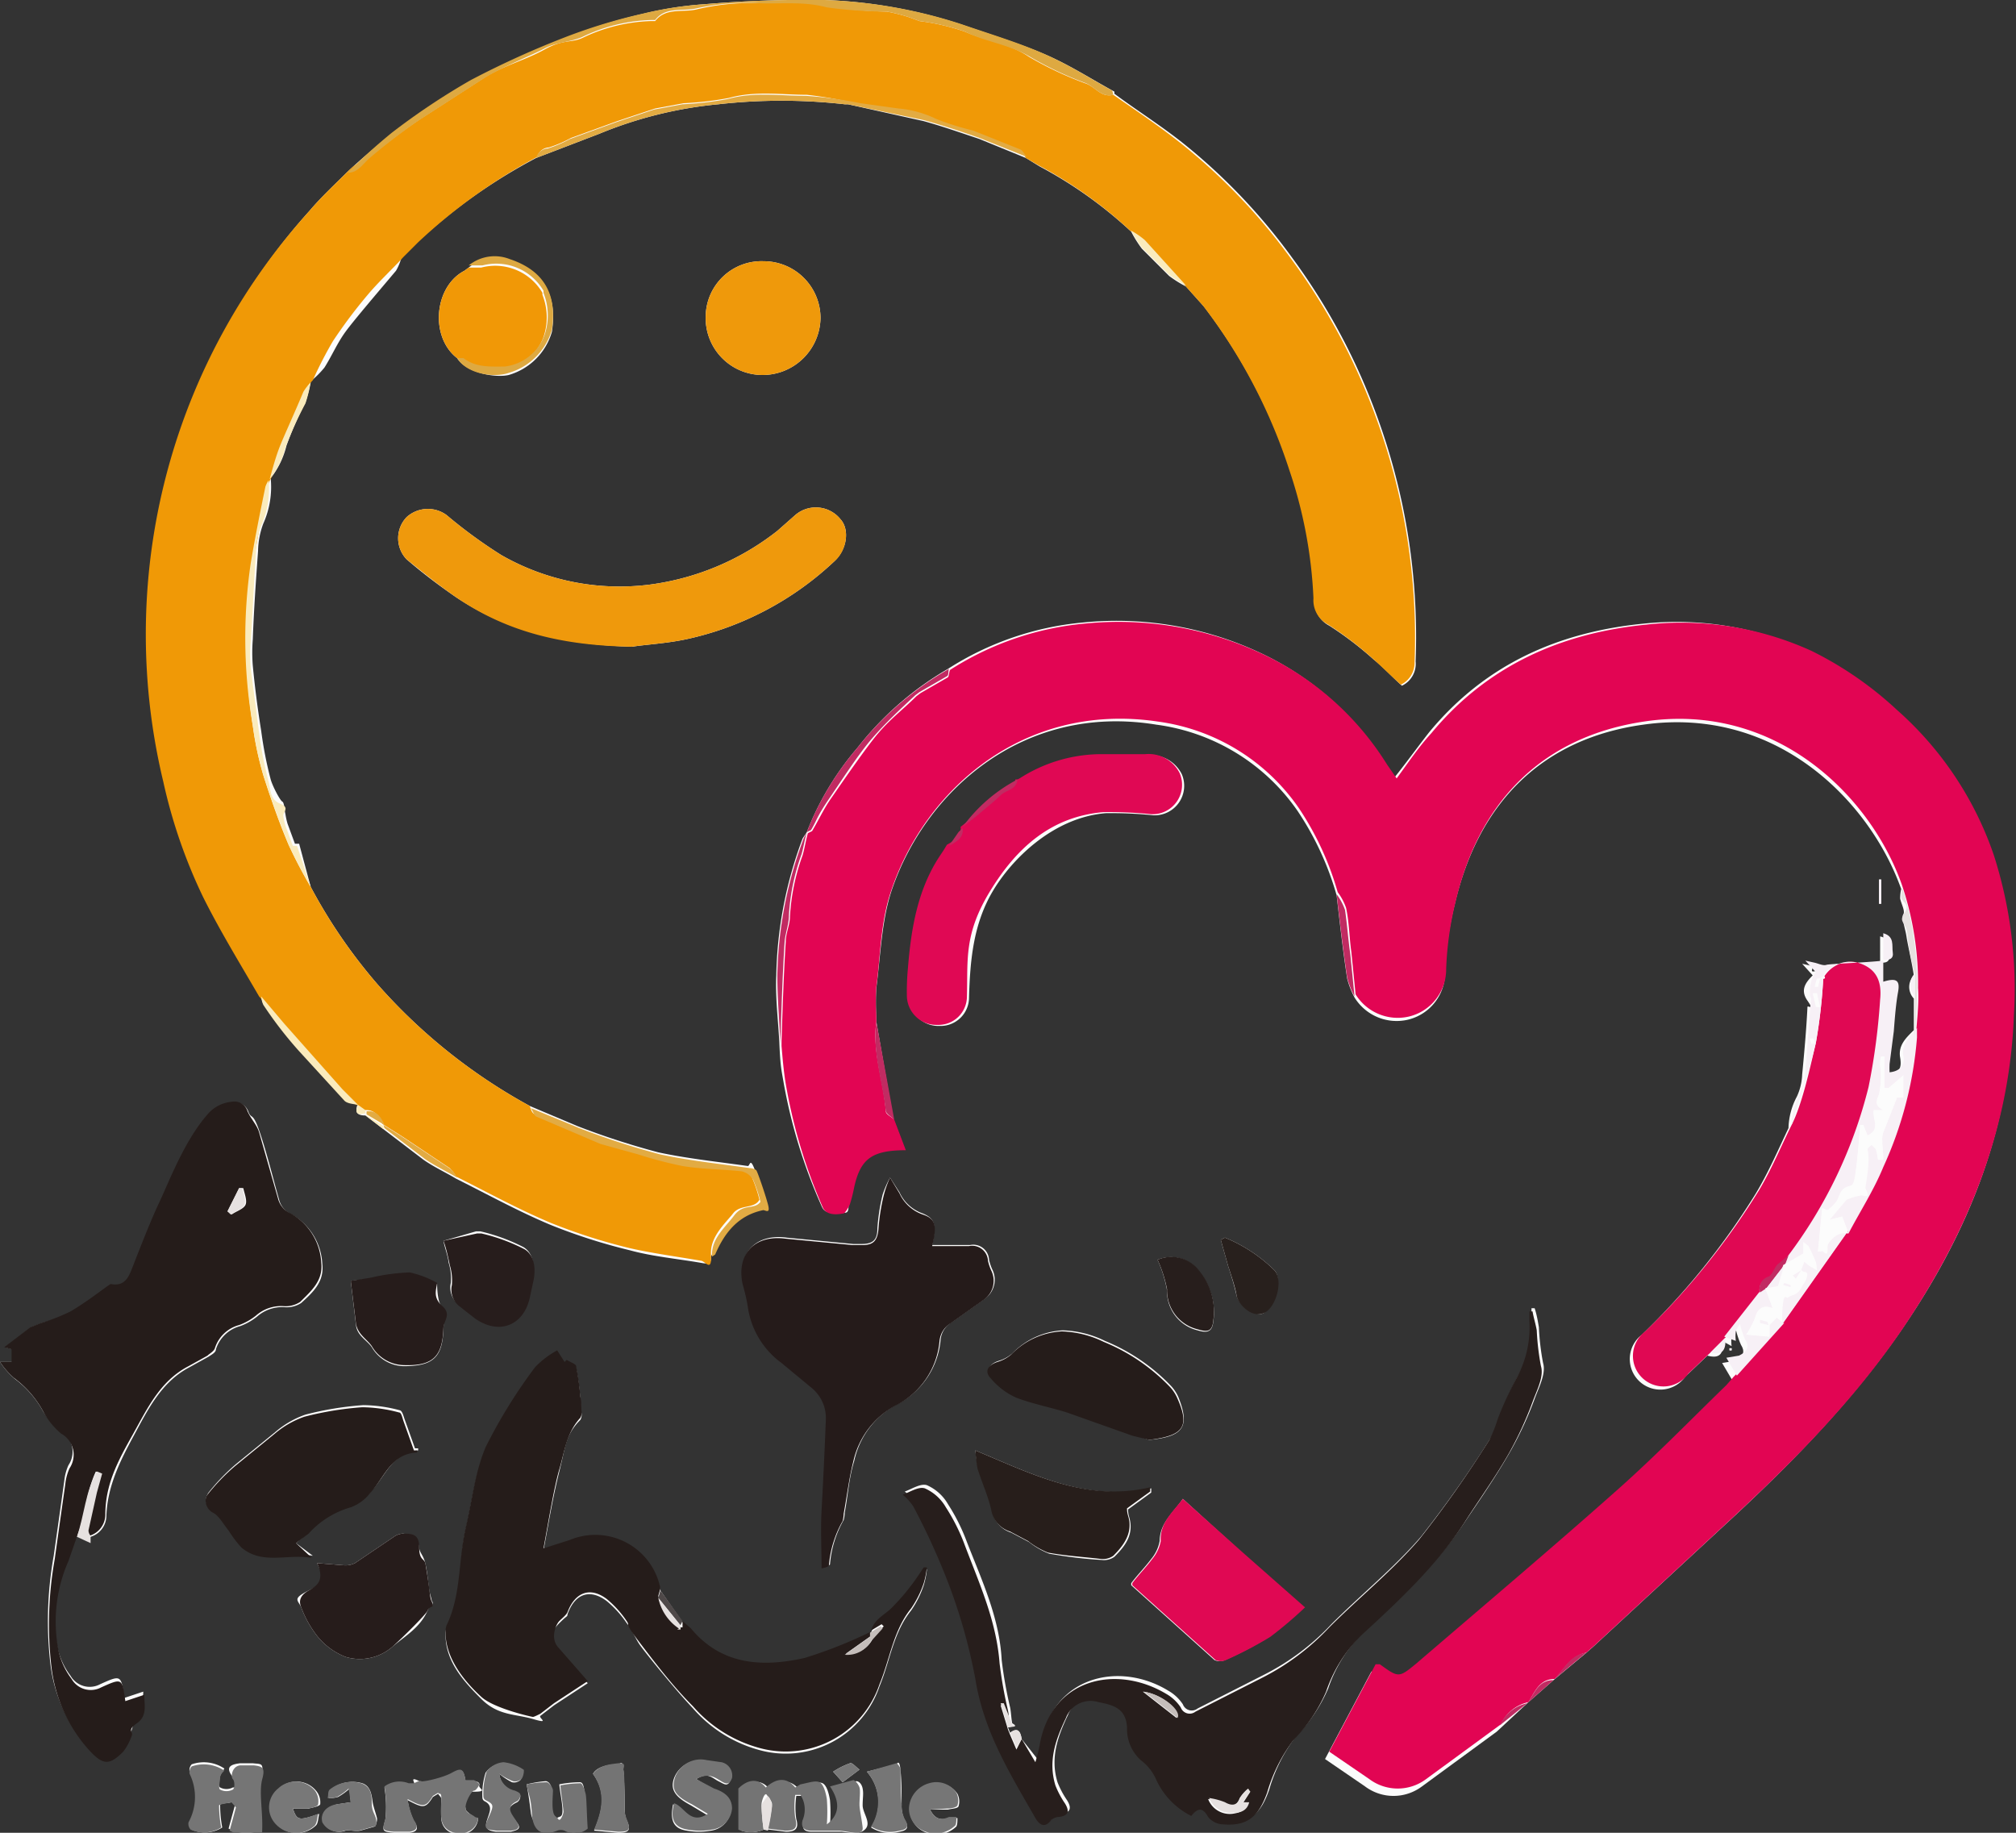 <svg xmlns="http://www.w3.org/2000/svg" width="191.4" height="174" viewBox="0 0 191.4 174"><rect x="0" y="0" width="191.4" height="174" fill="#333333" stroke="none"/><title>hd_logo</title><g id="aa056de3-150d-433f-b5da-781fd9c87804" data-name="レイヤー 2"><g id="a48f4ccf-ccbf-45e3-a620-cd15eec27ab1" data-name="header"><path d="M34.7,105.9l1.7,1.3,3.8,2.9c1,.7,2.1,1.2,3.1,1.8,3,1.5,5.9,3.1,9,4.4a54.4,54.4,0,0,0,7.5,2.4c2.2.6,4.5.8,6.8,1.2.5.1,1,.1.9-.6l.2-.4c.9-2,2.2-3.7,4.5-4.2.2,0,.5-.4.5-.6s-.7-2.2-1.1-3.2-.4-.2-.6-.2c-2.8-.4-5.7-.7-8.5-1.3a72.4,72.4,0,0,1-7.7-2.5L50.3,105A53.1,53.1,0,0,1,35.8,93.4a50.1,50.1,0,0,1-6.3-9.2l-1.1-4.1H28l-.7-1.9a6.8,6.8,0,0,1-.2-.9c-.1-.4-.1-1.1-.3-1.2s-.9-1.4-1.1-2.1a36.8,36.8,0,0,1-.9-4.6q-.5-3.1-.8-6.2a15.6,15.6,0,0,1,0-2.5c.1-2.8.3-5.6.5-8.4a7.8,7.8,0,0,1,.5-2.6,8.5,8.5,0,0,0,.7-4.3h0a8.1,8.1,0,0,0,1.5-3.1A33.9,33.9,0,0,1,29,38.2a14.4,14.4,0,0,0,.5-2h0a9.3,9.3,0,0,0,1.3-1.3c.7-1.1,1.2-2.3,2-3.4s3.2-3.9,4.8-5.8a5,5,0,0,0,.5-1.2l1.4-1.4A52.6,52.6,0,0,1,50.9,15l6-2.3A39.1,39.1,0,0,1,68.2,9.9a53.4,53.4,0,0,1,12,0h.3l7.2,1.6c1.8.5,3.5,1.1,5.3,1.7L97.4,15l1.3.8a41,41,0,0,1,8.7,6.2,11.4,11.4,0,0,0,1,1.6l2.6,2.6a11.4,11.4,0,0,0,1.6,1l1.7,1.9a51.9,51.9,0,0,1,8.2,15.6,43.7,43.7,0,0,1,2.3,12.2,2.6,2.6,0,0,0,1.4,2.5,32.8,32.8,0,0,1,4.2,3.2c1,.8,1.8,1.7,2.7,2.5a2.3,2.3,0,0,0,1.3-2.3,60.9,60.9,0,0,0-3.6-23.1,60,60,0,0,0-8.1-15.2,56.1,56.1,0,0,0-10-10.6c-2.2-1.8-4.6-3.3-6.9-5V8.7c-2.2-1.2-4.2-2.5-6.5-3.5s-5.2-1.9-7.8-2.8A46.9,46.9,0,0,0,78.3,0,113.8,113.8,0,0,0,66.9.4a34.2,34.2,0,0,0-5.8.9,52.3,52.3,0,0,0-6.9,2.1,85.9,85.9,0,0,0-9.3,4.2,66,66,0,0,0-7.5,5A54.5,54.5,0,0,0,33,16.3c-1.2,1.2-2.5,2.4-3.6,3.7a59.7,59.7,0,0,0-13,23.5,59.8,59.8,0,0,0-.7,30.6,50,50,0,0,0,3.8,11c1.6,3.2,3.5,6.3,5.3,9.4a2.3,2.3,0,0,0,.2.8,37.5,37.5,0,0,0,3.4,4.3l4.3,4.7c.3.3.8.3,1.3.4H34C33.6,105.7,34,105.9,34.7,105.9Z" style="fill:#fcfcfc"/><path d="M90.1,80.3l-.3.5-.4.6c-2.1,3.2-2.7,6.9-3,10.6a23.9,23.9,0,0,0-.1,2.7,2.8,2.8,0,0,0,2.9,2.7,2.7,2.7,0,0,0,2.8-2.7c.1-3.5.4-6.9,2.2-10s5.8-7.1,10.8-7.5a40,40,0,0,1,4.5.2,2.8,2.8,0,0,0,2.7-3.9,3.3,3.3,0,0,0-3.3-1.8h-4.4a14.4,14.4,0,0,0-7.5,2.3h-.2a15.1,15.1,0,0,0-5.2,4.5h0l-.4.5h0l-.9,1.3Z" style="fill:#fcfcfc"/><path d="M145,161.7h0l2.5-2.2h0l3-2.5.8-.7,13.4-12.4c5.8-5.4,11.3-11.1,15.8-17.6,6.2-9,10.2-18.7,10.6-29.8a41.6,41.6,0,0,0-1.9-15.2,32.3,32.3,0,0,0-9.2-13.8,33.9,33.9,0,0,0-8.1-5.6,29.8,29.8,0,0,0-15.8-2.7c-8.2.8-15.1,3.9-20.4,10.3-1.1,1.4-2.1,2.8-3.3,4.3l-.9-1.3a27.8,27.8,0,0,0-11.6-10.4,32.1,32.1,0,0,0-17.1-3,28.5,28.5,0,0,0-12.8,4.4A30,30,0,0,0,81.4,71a27.6,27.6,0,0,0-4.8,8h0l-.4.6a38.9,38.9,0,0,0-2.5,13c-.1,2.2.2,4.4.3,6.6s.2,2.4.4,3.6A50.4,50.4,0,0,0,78,114.5c.4,1,1.3.4,2,.6s.5-.5.6-.9a14.4,14.4,0,0,0,.4-1.6c.6-2.7,1.8-3.5,4.9-3.5l-1.1-2.9L83.2,97v-.5h0a21.5,21.5,0,0,1,0-2.7c.4-3.1.5-6.3,1.4-9.1,3.1-9.4,12.4-18,25.2-15.9a19.4,19.4,0,0,1,13.4,8.2,28.2,28.2,0,0,1,3.7,8c.3,2.6.6,5.3,1,7.9a8.1,8.1,0,0,0,.7,1.8,4.7,4.7,0,0,0,5.1,2.1,4.6,4.6,0,0,0,3.5-4.5,31.2,31.2,0,0,1,.9-6.4c2.3-9.9,8.5-15.8,17.9-17.1,12.6-1.8,21.5,7.2,24.5,15.6a4,4,0,0,0-.1.9c.1.5.5,1.2.3,1.5s.2,1.4.3,2.1.5,2.4.7,3.7a1.6,1.6,0,0,0,0,2.2v3c-.7.7-1.5,1.4-1.3,2.6s-.2,1.5-1.3,1.6a7.3,7.3,0,0,1,0-.8l.4-3.1c.1-1.2.2-2.5.4-3.7s-.1-1.4-1.4-1v-2c.5,0,.9,0,.9-.7s.3-1.5-.9-1.8v2.6c-1.8.2-3.6-.4-5.4.4s-.7-.1-1.1-.2l-.9-.2,1,1.1c-.7.7-1.2,1.4-.5,2.4s0,.4,0,.6c-.1,2.1-.3,4.3-.5,6.4a5.5,5.5,0,0,1-.5,2.1,6.7,6.7,0,0,0-.8,3c-1,2.1-1.9,4.2-3.1,6.2a68.9,68.9,0,0,1-10.8,13.4,2.9,2.9,0,1,0,4.1,4l2.1-2c1.1.3,1.6-.1,1.4-1.4h0l.9.5a3.4,3.4,0,0,1,0-.9,2.5,2.5,0,0,1,.4-.7,7.8,7.8,0,0,0,.5,1.5c.5.8,0,1.2-.6,1.5l-1.2.2,1,1.7h0l-.3.3-.7.8c-3.4,3.3-6.8,6.7-10.3,9.9-6.3,5.6-12.7,11-19.1,16.5-1.7,1.4-1.7,1.4-3.5.1h-.4l-4.4,8.3,3.8,2.6a4.5,4.5,0,0,0,5.4,0l7.1-5.2Z" style="fill:#fcfcfc"/><path d="M72.5,173.7H73l1.6.2c.8,0,1.3-.2,1-1.2a7.7,7.7,0,0,1,0-2.2h.5a2.6,2.6,0,0,1,.2,2.4c-.2.8.1,1,.8,1h2.8c.9.1,1.8.3,2.3-.3s-.3-1.5-.3-2.2.1-1.1,0-1.6-.4-.7-.6-.7l-2.2.6c1,1.5.9,2.7-.3,3.6a15.8,15.8,0,0,0,0-2.4c-.1-.6-.3-1.4-.7-1.6s-1.2.1-1.8.2l-.5.3c-.9-1-1.9-.7-2.8,0-.7-.9-1.8-.8-2.6.1v3.9A3,3,0,0,0,72.5,173.7Z" style="fill:#fcfcfc"/><path d="M43.4,34c.9,1.4,3.6,1.9,4.9,1.6a6,6,0,0,0,4.1-4.1c.5-3.3-.6-5.6-4-6.7a3.9,3.9,0,0,0-3.9.6l-.4.3C41.2,27.2,40.8,32,43.4,34Z" style="fill:#fcfcfc"/><path d="M95.7,164l.7-.2-.3-.2c-.1-.5-.1-1-.2-1.5a40.7,40.7,0,0,1-.8-4.5c-.2-4-1.9-7.6-3.3-11.2a18.3,18.3,0,0,0-1.8-3.6,4.3,4.3,0,0,0-2-1.8c-.6-.2-1.5.4-2.1.6a5.2,5.2,0,0,1,1,1.1,65.7,65.7,0,0,1,3.1,6.7,52.6,52.6,0,0,1,2.8,9.7c.7,5,3.3,9,5.7,13.2.3.6.8,1.2,1.5.2a1.1,1.1,0,0,1,.7-.3c.9-.1,1.1-.5.6-1.3a8.4,8.4,0,0,1-.9-1.7c-.7-2.3,0-4.3,1-6.4a2.5,2.5,0,0,1,3.1-1.5c1.5.3,2.6.7,2.7,2.4a4,4,0,0,0,1.3,3.1,4.6,4.6,0,0,1,1.4,1.7,7.2,7.2,0,0,0,3.4,3.6c.6-.6,1.1-1,1.6.1a1.9,1.9,0,0,0,1.4.7c2.4.2,3.4-.7,4.2-3a15.3,15.3,0,0,1,2.5-5,15,15,0,0,0,3.1-4.6,13.6,13.6,0,0,1,3.4-5.4c3.5-3.3,7-6.5,9.7-10.6,1.5-2.2,3-4.4,4.3-6.7a34.3,34.3,0,0,0,2.2-4.8c.4-1.1,1.1-2.4.8-3.4a23.9,23.9,0,0,1-.4-3.4c-.1-.6-.2-1.2-.4-1.8h-.3c0,.3,0,.6,0,.9a10,10,0,0,1-1.2,5.4,33.3,33.3,0,0,0-1.8,3.9,12.4,12.4,0,0,1-.8,2,106,106,0,0,1-6.7,9.5c-2.6,3-5.7,5.5-8.5,8.3a22.9,22.9,0,0,1-6.4,4.8l-6.3,3.2a.9.9,0,0,1-1.4-.4,4.1,4.1,0,0,0-1.4-1.3c-4.6-2.8-10.9-1.4-12,4.9-.1.5-.2.9-.4,1.6L97,165.1c-.1-.6-.3-1.2-1.1-.6Z" style="fill:#fcfcfc"/><path d="M8.6,145.9a2.1,2.1,0,0,0,1.5-2c.1-2.8,1.3-5.2,2.6-7.6s2.6-5.1,5.3-6.5l1.8-1c.3-.2.7-.4.7-.7a3.3,3.3,0,0,1,2.3-2.2,5.7,5.7,0,0,0,1.6-.9,3.6,3.6,0,0,1,2.6-.9,2.5,2.5,0,0,0,1.6-.4c1.1-1,2.2-2,2-3.7a5.7,5.7,0,0,0-2.9-4.7,2.1,2.1,0,0,1-1.2-1.4c-.6-2.1-1.1-4.2-1.8-6.3s-.8-1.3-1.1-2a1.3,1.3,0,0,0-1.5-.9,3.4,3.4,0,0,0-2.3,1.2c-2.2,2.4-3.2,5.5-4.6,8.4s-1.6,3.8-2.4,5.8-.6,2.2-2.2,1.9l-.3.2c-1.2.8-2.3,1.7-3.5,2.4A18.4,18.4,0,0,1,4,125.6l-1,.4L.5,127.9l.7.2v1.2H0a7.6,7.6,0,0,0,1.4,1.6A9.7,9.7,0,0,1,4.1,134a7.1,7.1,0,0,0,1.6,1.8,2.3,2.3,0,0,1,.8,3.3,4.8,4.8,0,0,0-.4,1.5q-.5,3.6-1,7.1a35.2,35.2,0,0,0-.3,10.4,14.3,14.3,0,0,0,3.6,7.8c1.3,1.3,1.9,1.4,3.2.1a5.3,5.3,0,0,0,.8-1.5c.2-.4.2-.9.5-1.2s.7-1.7.7-2.7l-1.8.6c-.3-2.2-.3-2.2-2.3-1.3a2.1,2.1,0,0,1-2.8-.8,6.9,6.9,0,0,1-1.2-2.5,14.2,14.2,0,0,1,.9-8.7l.8-2.3,1.2.7Z" style="fill:#fcfcfc"/><path d="M62.7,151a6.3,6.3,0,0,0-8.6-4.6l-2.5.8c.5-2.7.9-5.1,1.5-7.5s.6-3.5,2-4.9a1,1,0,0,0,.1-.7c0-.4-.1-.9-.1-1.3a24.5,24.5,0,0,0-.4-2.9c-.1-.3-.6-.4-.9-.6l-.2.2-.7-1.1a8.4,8.4,0,0,0-2.1,1.6,49.1,49.1,0,0,0-4.7,7.6c-1,2.4-1.3,5.1-1.9,7.7s-.3,6.3-1.8,9.2a1.8,1.8,0,0,0-.1.7c0,2.6,1.8,4.5,3.4,6.1s3.2,1.4,4.9,1.9.5-.1.7-.3l1.3-1,3.2-2.1-2.8-3.2c-.8-1-.8-1.6.1-2.5s.7-.5.8-.9c.7-1.9,2.1-2.4,3.7-1.2a9.9,9.9,0,0,1,1.9,2.1c.5.6.8,1.4,1.2,2s3.3,4.2,5.1,6.1a12.8,12.8,0,0,0,6.5,4,9.4,9.4,0,0,0,11.2-6.1c1-2.4,1.3-5.1,3-7.2a9.6,9.6,0,0,0,1.2-2.4,8.4,8.4,0,0,0,.3-1.5h-.3l-.4.6a20.8,20.8,0,0,1-2.8,3.4c-.8.6-1.5,1.1-1.8,2h0a43.5,43.5,0,0,1-6.3,2.5c-4,.9-7.9.7-10.8-2.8l-.8-.7Z" style="fill:#fcfcfc"/><path d="M84.5,111.8a10,10,0,0,0-.7,1.6,18.9,18.9,0,0,0-.5,3.2c0,1.1-.4,1.5-1.5,1.5H81l-6.3-.6c-2.9-.4-4.7,1.4-4.1,4.3.1.7.4,1.5.5,2.2a8,8,0,0,0,3.2,5.3l2.9,2.4a3.7,3.7,0,0,1,1.3,3.1c-.1,2.8-.3,5.7-.4,8.5s0,3.7,0,5.5c.4-.1.7-.2.7-.3a10.2,10.2,0,0,1,1.3-4.2,3.1,3.1,0,0,0,.1-.7c.3-1.6.4-3.3.9-4.9a8,8,0,0,1,4.1-5.4,7.6,7.6,0,0,0,4.1-6.1,2.2,2.2,0,0,1,1.1-1.7l3.1-2.2a2.2,2.2,0,0,0,.7-2.8,4.7,4.7,0,0,1-.3-.9,1.5,1.5,0,0,0-1.8-1.4H88.5c.4-1.9.3-2.5-.9-3a3.8,3.8,0,0,1-2.2-2Z" style="fill:#fcfcfc"/><path d="M60,61.4c1.2-.2,3.2-.3,5.1-.7a29.6,29.6,0,0,0,14.1-7.4c1.2-1.1,1.5-3,.6-4a3,3,0,0,0-4.3-.4l-1.7,1.5a24.8,24.8,0,0,1-12.1,5.1,22.6,22.6,0,0,1-14.1-2.8,45.9,45.9,0,0,1-5.2-3.8,3,3,0,0,0-3.8.2,2.9,2.9,0,0,0,0,4c1.5,1.3,3.1,2.5,4.7,3.6C48.1,59.9,53.4,61.2,60,61.4Z" style="fill:#fcfcfc"/><path d="M28.1,146.5l1.3-1.1a8.5,8.5,0,0,1,4-2.5,4.1,4.1,0,0,0,1.8-1.3c1.4-1.4,2-3.7,4.5-3.9v-.2h-.3l-1-2.8c-.1-.3-.2-.7-.4-.8a14,14,0,0,0-3.5-.5,30.3,30.3,0,0,0-5.5.9,8.8,8.8,0,0,0-2.8,1.6l-3.8,3.1a19.3,19.3,0,0,0-2.6,2.7c-.4.6-.4,1.2.5,1.7s1,1.1,1.5,1.7a11.5,11.5,0,0,0,1.2,1.6c1.9,1.7,4.3.6,6.7,1Z" style="fill:#fcfcfc"/><path d="M112.3,142.3c-.9,1.3-2.2,2.3-2.2,4a3.7,3.7,0,0,1-.8,1.7c-.6.8-1.3,1.5-1.9,2.3v.2l7.9,7.1a1.2,1.2,0,0,0,1,0,35.9,35.9,0,0,0,4.2-2.2,38.1,38.1,0,0,0,3.3-2.8l-5.9-5.2Z" style="fill:#fcfcfc"/><path d="M109.1,136.7c3.2-.3,3.9-1.2,2.8-4a3.8,3.8,0,0,0-.7-1.1,18.2,18.2,0,0,0-6.3-4.3,9.7,9.7,0,0,0-4-1,7.2,7.2,0,0,0-4.8,2.2,3.5,3.5,0,0,1-1.3.7c-.9.3-1.2.9-.6,1.6a6.7,6.7,0,0,0,2.4,1.8c1.5.6,3.2.8,4.8,1.4l6.2,2.2Z" style="fill:#fcfcfc"/><path d="M41.1,152.5c-.1-.6-.2-.9-.3-1.3s-.2-1.8-.4-2.7-.6-1.1-.6-1.6-.8-1.3-1.6-1.3a1.6,1.6,0,0,0-.8.3l-3.7,2.5a2,2,0,0,1-1.1.2l-2.5-.2c.8,1.7.8,1.8-.8,2.6s-1,.9-.7,1.6a10.1,10.1,0,0,0,1.5,2.7,6.5,6.5,0,0,0,2.7,2,4.7,4.7,0,0,0,4.5-1c1.2-1,2.6-1.8,3.3-3.4S41,152.5,41.1,152.5Z" style="fill:#fcfcfc"/><path d="M67,30a5.4,5.4,0,0,0,5.4,5.6,5.5,5.5,0,0,0,5.5-5.4,5.4,5.4,0,0,0-5.4-5.4A5.3,5.3,0,0,0,67,30Z" style="fill:#fcfcfc"/><path d="M92.6,137.7a14.8,14.8,0,0,0,.3,1.8c.4,1.3,1,2.5,1.3,3.9a2.6,2.6,0,0,0,1.8,2.1l1.7.9a7.5,7.5,0,0,0,1.9,1.1c1.7.3,3.3.5,5,.6a1.7,1.7,0,0,0,1.2-.3c1-1,1.9-2.1,1.4-3.8a2.4,2.4,0,0,1-.1-.7l2.2-1.6v-.4C103.2,142.6,98.1,140,92.6,137.7Z" style="fill:#fcfcfc"/><path d="M33.3,121.6l.5,4.2c.1,1,1,1.4,1.5,2.1a3.6,3.6,0,0,0,3,1.8c2.8,0,3.7-.8,3.8-3.5,0-.7.3-1.8-.1-2.1s-.5-1.5-.5-2.2a9.2,9.2,0,0,0-2.6-1,19.1,19.1,0,0,0-3.7.5Z" style="fill:#fcfcfc"/><path d="M42.1,117.8c.1.6.4,1.3.5,2.1a5,5,0,0,1,.2,1.9,2,2,0,0,0,.7,2l1.4,1.1c2.3,1.7,4.7.8,5.3-1.9l.3-1.4c.3-1.2.2-2.6-.8-3.2a17.6,17.6,0,0,0-4.1-1.5h-.4Z" style="fill:#fcfcfc"/><path d="M22,171.1l.3.3-.6,2.2a3.5,3.5,0,0,0,2.9.2c.1,0,.2-.5.2-.8s-.3-2.9,0-4.3,0-1.2-.8-1.3H22.8c-.8.1-1.5.3-.7,1.3s.1,1,0,1a1.3,1.3,0,0,1-1.2,0c-.2-.1-.1-.8,0-1.1s.3-.5.4-.7a3.5,3.5,0,0,0-3.1-.4.8.8,0,0,0-.2.7A5,5,0,0,1,18,173a.8.8,0,0,0,.2.7,3.1,3.1,0,0,0,2.9-.2,11.5,11.5,0,0,1-.2-2.1C20.8,171.2,21.6,171.2,22,171.1Z" style="fill:#fcfcfc"/><path d="M45.4,172.6h-.3c-.3-.3-.9-.6-.9-.9s-.6-1.6.8-1.6.4-.3.5-.6-.3-.4-.5-.4h-.8c-.2-1.2-.4-1.2-1.3-.7s-1.6,1.5-2.9.8-.5.1-.7.2h-.5a2.4,2.4,0,0,0-2.3.3,11.6,11.6,0,0,1,.1,3c-.3,1.1-.4,1.2.8,1.3h1.5c.7-.1.9-.4.4-1.1a6.9,6.9,0,0,1-.6-2c1.5.8,1.7.8,2.4-.3l.5-.3c.1.2.3.3.3.5s0,1.3,0,1.9a1.5,1.5,0,0,0,1.6,1.4A1.6,1.6,0,0,0,45.4,172.6Z" style="fill:#fcfcfc"/><path d="M66.1,168.9c1.1-.7,1.5-.1,2.1.2s.9.6,1.2-.2a1.3,1.3,0,0,0-1-1.5l-1.4-.2a2.6,2.6,0,0,0-3,1.6c-.4,1.1.1,1.8,1.6,2.6l1.5.9c-1.7,1.1-2.2-.7-3.2-1-.3,1.5,0,2.3,1.3,2.5a6.6,6.6,0,0,0,2.3,0,2.2,2.2,0,0,0,1.9-2c.1-1.2-.7-1.6-1.7-1.9Z" style="fill:#fcfcfc"/><path d="M109.9,119.6a12.5,12.5,0,0,1,.9,2.9,3.8,3.8,0,0,0,2.9,3.8c1,.3,1.4.1,1.5-.9a6,6,0,0,0-1.3-4.6A3.3,3.3,0,0,0,109.9,119.6Z" style="fill:#fcfcfc"/><path d="M116.3,117.5l-.4.2.7,2.5c.3.9.6,1.9.8,2.8s1.8,2,2.5,1.7,2-3.1,1.1-4.1A14.6,14.6,0,0,0,116.3,117.5Z" style="fill:#fcfcfc"/><path d="M50,169.4c.2,1.1.3,1.9.4,2.7s.9,2.2,2.4,1.6a1,1,0,0,1,.7,0,1.9,1.9,0,0,0,2.2-.2c-.1-1.3-.1-2.3-.2-3.3s-.3-1-.5-1a10.7,10.7,0,0,0-1.9.2c.1,1,.3,1.8.3,2.5s-.3.5-.5.7-.5-.5-.5-.8.1-1.3,0-1.9-.4-.8-.6-.8A11,11,0,0,0,50,169.4Z" style="fill:#fcfcfc"/><path d="M47.4,168.4a6.3,6.3,0,0,0,1.2.8.9.9,0,0,0,.8-.2c.2-.2.3-.9.2-.9a4.2,4.2,0,0,0-1.9-.7,2.2,2.2,0,0,0-1.6.9,6.7,6.7,0,0,0-.3,2.4.4.4,0,0,0,.2.3c.8.4.5,1,.3,1.6s-.4,1.2.8,1.3h1.4c.9-.2,1-.4.4-1.1s-.9-1.2.2-1.7a.7.7,0,0,0,.3-.6c0-.2-.3-.3-.5-.4A1.9,1.9,0,0,1,47.4,168.4Z" style="fill:#fcfcfc"/><path d="M33.3,171.1l-1.3.2c-1.1.3-1.6,1-1.3,1.7a1.7,1.7,0,0,0,2.1.8c.4-.1.9.1,1.4,0l1.4-.4c.1-.1.2-.5.2-.7s-.3-1-.4-1.5-.1-1.6-1-1.9a3.3,3.3,0,0,0-3,.6c-.2.2-.1.6-.2.8a2.7,2.7,0,0,0,.9-.1,6,6,0,0,0,1.1-.8Z" style="fill:#fcfcfc"/><path d="M88.3,171.8H90c.4-.1.9-.1,1-.3a1.6,1.6,0,0,0-.1-1.2,2.3,2.3,0,0,0-2.6-.9,2.6,2.6,0,0,0-1.9,2.3,2.3,2.3,0,0,0,1.6,2.3,2.7,2.7,0,0,0,2.8-.6c.1-.2.1-.5.1-.8h-.7C89.4,172.8,88.8,172.8,88.3,171.8Z" style="fill:#fcfcfc"/><path d="M27.8,171.7h1.5c.4-.1,1-.2,1.1-.4A1.7,1.7,0,0,0,30,170a2.4,2.4,0,0,0-3.5-.2,2.3,2.3,0,0,0-.2,3.4,2.6,2.6,0,0,0,3.7.1c.2-.2.2-.6.3-1.1C28.3,172.9,28.2,172.8,27.8,171.7Z" style="fill:#fcfcfc"/><path d="M82.3,168.2a4.4,4.4,0,0,1,.4,5.3,3.4,3.4,0,0,0,2.7.4c.6-.1,1-.3.5-1.1a2.9,2.9,0,0,1-.3-1.4c0-1.1,0-2.2-.1-3.3s-.3-.7-.4-.6Z" style="fill:#fcfcfc"/><path d="M56.3,168.4c1.3,1.8.9,3.5.1,5.4l2.3.2c1.1,0,1.2-.3.8-1.2a2.7,2.7,0,0,1-.2-.9c0-1.2,0-2.4-.1-3.7s-.3-.7-.5-.7S56.8,167.5,56.3,168.4Z" style="fill:#fcfcfc"/><path d="M80,169.2l1.6-1.2c-.3-.2-.7-.7-.9-.6a7.3,7.3,0,0,0-1.6.8Z" style="fill:#fcfcfc"/><path d="M178.4,85.8h.2V83.5h-.2Z" style="fill:#fcfcfc"/><path d="M164.2,128v.2h.2v-.2Z" style="fill:#fcfcfc"/><path d="M84.9,106.3l1.1,2.9c-3.2,0-4.3.8-4.9,3.5a14.4,14.4,0,0,1-.4,1.6c-.1.3-.5.9-.6.9s-1.6.4-2-.6a50.4,50.4,0,0,1-3.5-11.7c-.2-1.2-.3-2.4-.4-3.6v-.5c.1-3.1.2-6.2.4-9.4,0-.8.4-1.6.4-2.4a20.2,20.2,0,0,1,1.2-5.8c.2-.7.3-1.4.5-2.1h0l.4-.2c.6-1,1.1-2.1,1.8-3.1s2.6-3.8,4-5.6,2.7-2.7,4.1-4.1l.4-.3,2.6-1.5c.1-.1.1-.5.2-.7a28.5,28.5,0,0,1,12.8-4.4,32.1,32.1,0,0,1,17.1,3,27.8,27.8,0,0,1,11.6,10.4l.9,1.3c1.1-1.5,2.1-3,3.3-4.3,5.3-6.4,12.3-9.5,20.4-10.3A29.8,29.8,0,0,1,172,61.8a33.9,33.9,0,0,1,8.1,5.6,32.3,32.3,0,0,1,9.2,13.8,41.6,41.6,0,0,1,1.9,15.2c-.4,11-4.5,20.8-10.6,29.8-4.5,6.6-10,12.2-15.8,17.6l-13.4,12.4-.8.7c-1.5.3-2.1,1.6-3,2.5h0c-1.5,0-1.9,1.3-2.5,2.2h0a3.7,3.7,0,0,0-2.6,2.1l-7.1,5.2a4.5,4.5,0,0,1-5.4,0l-3.8-2.6,4.4-8.3h.4c1.8,1.3,1.8,1.3,3.5-.1,6.4-5.5,12.8-10.9,19.1-16.5,3.6-3.2,6.9-6.6,10.3-9.9l.7-.8.3-.3h0l4.5-5,6-8.5h0c1.1-2.1,2.3-4.1,3.3-6.3a36.3,36.3,0,0,0,3.2-12.3c.1-1.5.3-3,.2-4.5a29.3,29.3,0,0,0-1.5-9.7c-2.9-8.4-11.9-17.5-24.5-15.6-9.4,1.4-15.6,7.3-17.9,17.1a31.2,31.2,0,0,0-.9,6.4,4.6,4.6,0,0,1-3.5,4.5,4.7,4.7,0,0,1-5.1-2.1l-.4-4c-.2-1.4-.2-2.8-.5-4.2a5.4,5.4,0,0,0-.8-1.5,28.2,28.2,0,0,0-3.7-8,19.4,19.4,0,0,0-13.4-8.2C97,66.6,87.7,75.2,84.6,84.6c-1,2.9-1,6.1-1.4,9.1a21.5,21.5,0,0,0,0,2.7.2.2,0,0,0,0,.1V97c-.4,2.9.7,5.7.9,8.5C84.1,105.8,84.6,106,84.9,106.3Z" style="fill:#e20553"/><path d="M105.7,9c2.3,1.6,4.7,3.2,6.9,5a56.1,56.1,0,0,1,10,10.6,60,60,0,0,1,8.1,15.2,60.9,60.9,0,0,1,3.6,23.1A2.3,2.3,0,0,1,133,65c-.9-.8-1.8-1.7-2.7-2.5a32.8,32.8,0,0,0-4.2-3.2,2.6,2.6,0,0,1-1.4-2.5,43.7,43.7,0,0,0-2.3-12.2,51.9,51.9,0,0,0-8.2-15.6l-1.7-1.9-3.9-4.3a8.1,8.1,0,0,0-1.3-.9,41,41,0,0,0-8.7-6.2L97.4,15c-.2-.3-.3-.6-.6-.7l-4.5-1.8a27,27,0,0,1-3.5-1.1,10.2,10.2,0,0,0-3.6-1l-3.6-.5A37.6,37.6,0,0,0,76.6,9c-2.4,0-4.9-.4-7.4.3a30.6,30.6,0,0,1-4.3.5l-2.7.5-3.6,1.2-4.4,1.6a11.4,11.4,0,0,1-2.1.9,1.2,1.2,0,0,0-1.1.9,52.6,52.6,0,0,0-11.3,8.1l-1.4,1.4c-1.1,1.2-2.4,2.4-3.4,3.6a47.4,47.4,0,0,0-3.3,4.4,38.5,38.5,0,0,0-1.9,3.7h0a5.2,5.2,0,0,0-.7.9c-.8,1.7-1.5,3.4-2.2,5.1s-.7,2.2-1,3.2h0a2.6,2.6,0,0,0-.3.6c-.5,2.4-1,4.8-1.4,7.3A49,49,0,0,0,24,68.9a31.9,31.9,0,0,0,1,4.7c.7,2.2,1.5,4.5,2.4,6.6a44.7,44.7,0,0,0,2.1,4,50.1,50.1,0,0,0,6.3,9.2A53.1,53.1,0,0,0,50.3,105c.1.3.2.7.5.8l4.7,2,1.4.6,3.6,1a39.3,39.3,0,0,0,4.2,1.1c1.8.3,3.7.3,5.6.5a1.7,1.7,0,0,1,1.1.8,13,13,0,0,1,.7,2.1c-.5.9-1.8.4-2.5,1.3s-2.2,2.2-2.1,3.9-.5.7-.9.6c-2.3-.4-4.6-.7-6.8-1.2a54.4,54.4,0,0,1-7.5-2.4c-3.1-1.3-6-2.9-9-4.4a3.1,3.1,0,0,0-.6-.8l-4.5-3-1.9-1.2h0c-.3-.7-.7-1.4-1.7-1.3l-.7-.5h-.1l-1.5-1.5-5.5-6.2-2.2-2.6c-1.8-3.1-3.7-6.2-5.3-9.4a50,50,0,0,1-3.8-11,59.8,59.8,0,0,1,.7-30.6A59.7,59.7,0,0,1,29.4,20c1.1-1.3,2.4-2.5,3.6-3.7s1.4-.8,2.1-1.4a58.1,58.1,0,0,1,4.8-3.6l6.2-4c1.8-1.1,3.8-1.6,5.6-2.6s2.5-.6,3.6-1.1A16,16,0,0,1,61.8,2h.4c1-1.3,2.6-.8,3.9-1.1A22,22,0,0,1,71.9.3c2.2,0,4.4-.3,6.6.3a41.9,41.9,0,0,0,5.7.5,16.3,16.3,0,0,1,2.3.6l.8.3a21.5,21.5,0,0,1,4.3,1c2,.9,4.2,1.1,6.1,2.4a33.3,33.3,0,0,0,5.3,2.5C104,8.2,104.5,9.3,105.7,9Z" style="fill:#f09906"/><path d="M64.8,153.9l.8.7c2.9,3.5,6.8,3.7,10.8,2.8a43.5,43.5,0,0,0,6.3-2.5v.4l-2.4,1.7a2.6,2.6,0,0,0,2.6-1.5l1-1.1-.2-.2-1,.6c.3-1,1.1-1.4,1.8-2a20.8,20.8,0,0,0,2.8-3.4l.4-.6h.3a8.4,8.4,0,0,1-.3,1.5,9.6,9.6,0,0,1-1.2,2.4c-1.7,2.1-2,4.8-3,7.2a9.4,9.4,0,0,1-11.2,6.1,12.8,12.8,0,0,1-6.5-4c-1.9-1.9-3.5-4-5.1-6.1s-.8-1.4-1.2-2a9.9,9.9,0,0,0-1.9-2.1c-1.6-1.2-3-.6-3.7,1.2-.1.3-.5.6-.8.9s-.9,1.6-.1,2.5l2.8,3.2-3.2,2.1-1.3,1c-.2.1-.6.3-.7.3s-3.7-.8-4.9-1.9-3.4-3.4-3.4-6.1a1.8,1.8,0,0,1,.1-.7c1.4-2.9,1.1-6.1,1.8-9.2s.9-5.3,1.9-7.7a49.1,49.1,0,0,1,4.7-7.6,8.4,8.4,0,0,1,2.1-1.6l.7,1.1.2-.2c.3.2.9.4.9.6a24.5,24.5,0,0,1,.4,2.9c.1.4.1.9.1,1.3a1,1,0,0,1-.1.7c-1.3,1.4-1.5,3.2-2,4.9s-1,4.8-1.5,7.5l2.5-.8a6.3,6.3,0,0,1,8.6,4.6l-.2.7a4.6,4.6,0,0,0,2,3h.3v-.4Z" style="fill:#251c1a"/><path d="M7.3,145.9l-.8,2.3a14.2,14.2,0,0,0-.9,8.7,6.9,6.9,0,0,0,1.2,2.5,2.1,2.1,0,0,0,2.8.8c2-.9,2-.9,2.3,1.3l1.8-.6c0,1,.3,2-.7,2.7s-.3.8-.5,1.2a5.3,5.3,0,0,1-.8,1.5c-1.3,1.3-1.9,1.3-3.2-.1a14.3,14.3,0,0,1-3.6-7.8,35.2,35.2,0,0,1,.3-10.4q.5-3.6,1-7.1a4.8,4.8,0,0,1,.4-1.5,2.3,2.3,0,0,0-.8-3.3A7.1,7.1,0,0,1,4.1,134a9.7,9.7,0,0,0-2.8-3.2A7.6,7.6,0,0,1,0,129.3H1.1v-1.2l-.7-.2,2.5-1.9,1-.4a18.4,18.4,0,0,0,2.8-1.1c1.2-.7,2.4-1.6,3.5-2.4l.3-.2c1.5.3,1.8-.9,2.2-1.9s1.5-3.9,2.4-5.8,2.4-5.9,4.6-8.4a3.4,3.4,0,0,1,2.3-1.2,1.3,1.3,0,0,1,1.5.9c.3.7.9,1.3,1.1,2s1.2,4.2,1.8,6.3a2.1,2.1,0,0,0,1.2,1.4,5.7,5.7,0,0,1,2.9,4.7c.2,1.7-1,2.7-2,3.7a2.5,2.5,0,0,1-1.6.4,3.6,3.6,0,0,0-2.6.9,5.7,5.7,0,0,1-1.6.9,3.3,3.3,0,0,0-2.3,2.2c-.1.3-.5.5-.7.7l-1.8,1c-2.7,1.4-3.9,4-5.3,6.5s-2.6,4.7-2.6,7.6a2.1,2.1,0,0,1-1.5,2c-.1-.2-.2-.4-.2-.5l.8-3.6.5-1.8-.5-.2C8.2,141.6,8.1,143.9,7.3,145.9ZM21.6,115l.4.3c.4-.3,1.1-.5,1.3-.9s-.1-1.1-.2-1.6h-.4Z" style="fill:#251c1a"/><path d="M97,165.1l1.3,2.2c.2-.7.3-1.1.4-1.6,1.1-6.4,7.3-7.7,12-4.9a4.1,4.1,0,0,1,1.4,1.3.9.9,0,0,0,1.4.4l6.3-3.2a22.9,22.9,0,0,0,6.4-4.8c2.8-2.8,5.9-5.3,8.5-8.3a106,106,0,0,0,6.7-9.5,12.4,12.4,0,0,0,.8-2,33.3,33.3,0,0,1,1.8-3.9,10,10,0,0,0,1.2-5.4c0-.3,0-.6,0-.9h.3c.1.6.3,1.2.4,1.8a23.9,23.9,0,0,0,.4,3.4c.3,1-.4,2.3-.8,3.4a34.3,34.3,0,0,1-2.2,4.8c-1.3,2.3-2.9,4.5-4.3,6.7-2.6,4-6.1,7.3-9.7,10.6a13.6,13.6,0,0,0-3.4,5.4,15,15,0,0,1-3.1,4.6,15.3,15.3,0,0,0-2.5,5c-.8,2.2-1.8,3.2-4.2,3a1.9,1.9,0,0,1-1.4-.7c-.6-1.1-1.1-.7-1.6-.1a7.2,7.2,0,0,1-3.4-3.6,4.6,4.6,0,0,0-1.4-1.7,4,4,0,0,1-1.3-3.1c-.1-1.7-1.1-2.1-2.7-2.4a2.5,2.5,0,0,0-3.1,1.5c-1,2.1-1.7,4.1-1,6.4a8.4,8.4,0,0,0,.9,1.7c.5.8.3,1.2-.6,1.3a1.1,1.1,0,0,0-.7.3c-.7.9-1.2.3-1.5-.2-2.4-4.2-4.9-8.2-5.7-13.2a52.6,52.6,0,0,0-2.8-9.7,65.7,65.7,0,0,0-3.1-6.7,5.2,5.2,0,0,0-1-1.1c.6-.2,1.5-.8,2.1-.6a4.3,4.3,0,0,1,2,1.8,18.3,18.3,0,0,1,1.8,3.6c1.4,3.7,3,7.2,3.3,11.2a40.7,40.7,0,0,0,.8,4.5c.1.5.1,1,.2,1.5l-.8-2H95l.7,2.3.2.5.6,1.4Zm21.7,5-.3-.2a3.7,3.7,0,0,0-.7.8c-.3.8-.8.9-1.5.5a6.5,6.5,0,0,0-1.5-.4,2.2,2.2,0,0,0,2.3,1.4c.7-.1,1.3-.3,1.5-1H118Zm-7-7c.4-.7-1.4-2.3-3.2-2.5Z" style="fill:#271e1c"/><path d="M84.5,111.8l.9,1.5a3.8,3.8,0,0,0,2.2,2c1.2.4,1.4,1,.9,3H92a1.5,1.5,0,0,1,1.8,1.4,4.7,4.7,0,0,0,.3.9,2.2,2.2,0,0,1-.7,2.8l-3.1,2.2a2.2,2.2,0,0,0-1.1,1.7,7.6,7.6,0,0,1-4.1,6.1,8,8,0,0,0-4.1,5.4c-.4,1.6-.6,3.3-.9,4.9a3.1,3.1,0,0,1-.1.7,10.2,10.2,0,0,0-1.3,4.2c0,.1-.2.2-.7.3,0-1.8-.1-3.7,0-5.5s.3-5.7.4-8.5a3.7,3.7,0,0,0-1.3-3.1l-2.9-2.4a8,8,0,0,1-3.2-5.3c-.1-.7-.3-1.5-.5-2.2-.6-2.9,1.2-4.7,4.1-4.3l6.3.6h1c1,0,1.4-.4,1.5-1.5a18.9,18.9,0,0,1,.5-3.2A10,10,0,0,1,84.5,111.8Z" style="fill:#251b1a"/><path d="M60,61.4c-6.6-.1-11.9-1.4-16.7-4.7-1.6-1.1-3.2-2.4-4.7-3.6a2.9,2.9,0,0,1,0-4,3,3,0,0,1,3.8-.2,45.9,45.9,0,0,0,5.2,3.8,22.6,22.6,0,0,0,14.1,2.8,24.8,24.8,0,0,0,12.1-5.1l1.7-1.5a3,3,0,0,1,4.3.4c.9,1,.6,3-.6,4a29.6,29.6,0,0,1-14.1,7.4C63.2,61.1,61.2,61.2,60,61.4Z" style="fill:#ef990c"/><path d="M162.4,128.4l-2.1,2a2.9,2.9,0,1,1-4.1-4A68.9,68.9,0,0,0,167,113c1.2-2,2.1-4.2,3.1-6.2s1.7-5.2,2.3-7.8a51,51,0,0,0,.7-6.1.1.1,0,0,0,.1-.2,3,3,0,0,1,3.6-1.2c1.3.5,2,1.5,1.8,3.4a61.8,61.8,0,0,1-1.1,8.3,44.3,44.3,0,0,1-7.7,16.1l-1,.8c-.3.4-.5,1-.9,1.2a1.2,1.2,0,0,0-.8,1.5l-3.3,4.2h0Z" style="fill:#e00853"/><path d="M96.8,73.9a14.4,14.4,0,0,1,7.5-2.3h4.4a3.3,3.3,0,0,1,3.3,1.8,2.8,2.8,0,0,1-2.7,3.9,40,40,0,0,0-4.5-.2c-5,.4-8.3,3.4-10.8,7.5s-2.1,6.5-2.2,10a2.7,2.7,0,0,1-2.8,2.7,2.8,2.8,0,0,1-2.9-2.7,23.9,23.9,0,0,1,.1-2.7c.3-3.7.9-7.4,3-10.6l.4-.6.3-.5h0c.7-.4,1.4-.8,1.3-1.7h0l1.4-1.1c.7-.6,1.5-1.2,2.2-1.9s1.5-.5,1.6-1.5h.2Z" style="fill:#e00854"/><path d="M28.1,146.5l1.5,1.4c-2.4-.4-4.7.7-6.7-1a11.5,11.5,0,0,1-1.2-1.6c-.5-.6-.9-1.4-1.5-1.7s-.9-1.2-.5-1.7a19.3,19.3,0,0,1,2.6-2.7l3.8-3.1a8.8,8.8,0,0,1,2.8-1.6,30.3,30.3,0,0,1,5.5-.9,14,14,0,0,1,3.5.5c.2,0,.3.5.4.8l1,2.8h.3v.2c-2.5.1-3.1,2.4-4.5,3.9a4.1,4.1,0,0,1-1.8,1.3,8.5,8.5,0,0,0-4,2.5Z" style="fill:#251c1a"/><path d="M112.3,142.3l5.7,5.1,5.9,5.2a38.1,38.1,0,0,1-3.3,2.8,35.9,35.9,0,0,1-4.2,2.2,1.2,1.2,0,0,1-1,0l-7.9-7.1v-.2c.6-.8,1.3-1.5,1.9-2.3a3.7,3.7,0,0,0,.8-1.7C110.1,144.6,111.3,143.6,112.3,142.3Z" style="fill:#e00853"/><path d="M109.1,136.7l-1.6-.4-6.2-2.2c-1.6-.5-3.2-.8-4.8-1.4a6.7,6.7,0,0,1-2.4-1.8c-.7-.7-.3-1.3.6-1.6a3.5,3.5,0,0,0,1.3-.7,7.2,7.2,0,0,1,4.8-2.2,9.7,9.7,0,0,1,4,1,18.2,18.2,0,0,1,6.3,4.3,3.8,3.8,0,0,1,.7,1.1C113,135.5,112.3,136.3,109.1,136.7Z" style="fill:#251c1a"/><path d="M41.1,152.5s-.4.1-.5.4-2.1,2.3-3.3,3.4a4.7,4.7,0,0,1-4.5,1,6.5,6.5,0,0,1-2.7-2,10.1,10.1,0,0,1-1.5-2.7c-.3-.7,0-1.2.7-1.6s1.6-.9.8-2.6l2.5.2a2,2,0,0,0,1.1-.2l3.7-2.5a1.6,1.6,0,0,1,.8-.3c.9,0,1.6,0,1.6,1.3s.5,1,.6,1.6.3,1.8.4,2.7S41,151.9,41.1,152.5Z" style="fill:#261c1b"/><path d="M67,30a5.3,5.3,0,0,1,5.5-5.2,5.4,5.4,0,0,1,5.4,5.4,5.5,5.5,0,0,1-5.5,5.4A5.4,5.4,0,0,1,67,30Z" style="fill:#ef990b"/><path d="M92.6,137.7c5.5,2.3,10.6,4.9,16.6,3.5v.4l-2.2,1.6a2.4,2.4,0,0,0,.1.7c.5,1.6-.4,2.8-1.4,3.8a1.7,1.7,0,0,1-1.2.3c-1.7-.2-3.4-.3-5-.6a7.5,7.5,0,0,1-1.9-1.1l-1.7-.9a2.6,2.6,0,0,1-1.8-2.1c-.3-1.3-.9-2.6-1.3-3.9A14.8,14.8,0,0,1,92.6,137.7Z" style="fill:#271e1b"/><path d="M173.1,92.9a51,51,0,0,1-.7,6.1c-.6,2.6-1.5,5.2-2.3,7.8a6.7,6.7,0,0,1,.8-3,5.5,5.5,0,0,0,.5-2.1c.2-2.1.3-4.3.5-6.4,0-.2.1-.5,0-.6s-.2-1.6.5-2.4l-1-1.1.9.2c.4.1.8.3,1.1.2s3.6-.2,5.4-.4h0v2c1.3-.4,1.6-.1,1.4,1s-.3,2.4-.4,3.7l-.4,3.1a7.3,7.3,0,0,0,0,.8c1-.1,1.5-.7,1.3-1.6s.6-1.9,1.3-2.6v.9a36.3,36.3,0,0,1-3.2,12.3c-.9,2.2-2.2,4.2-3.3,6.3l-.6-1.6-1.2.3,1.6-1.9a5.4,5.4,0,0,1,1.3-.4c.2-.1.5-.5.5-.7s.5-2.5.2-3.7.3-.3.4-.4l.4.4a7.2,7.2,0,0,1,.2,1h.5c0-.6-.1-1.2-.1-1.8a2,2,0,0,1,.1-.8l1.3-3.3h.6v-2.1l-1.4,1.2h-.4v-3h-.3c0,.3-.1.6-.1.8a8.3,8.3,0,0,1-.1,2.8c-.3.8-.3,1.1.4,1.5h-.9c-.1.8.7,1.9-.6,2.4l-.4-1h-.3c-.1,1.4-.2,2.9-.4,4.3s-.3,1.4-.6,1.5-.9.8-1.2,1.4a4.1,4.1,0,0,1-.9.9l-.5-.2-.4,4.1h.3c.2-.2.6-.3.6-.5s.8-1.4,1.8-1.2l-6,8.5h-.1c0-.7,0-1.3.1-2s.3-.4.4-.4,1.5-.9,1.8-1.8-.3-.5-.5-.8h0l.3-.8.5.4.7.4a4.3,4.3,0,0,0-.1-.8l-.6-1.3-.5-.4V119l-1.9,1.1.3-.8a44.3,44.3,0,0,0,7.7-16.1,61.8,61.8,0,0,0,1.1-8.3c.2-1.9-.5-2.9-1.8-3.4a3,3,0,0,0-3.6,1.2l-.4.2h-.2l-.2.7h.3l.2-.8Zm-.6,1.4h-.3l.3,1.3h.3Zm-.3,4.3h-.2l.2.5h.1Z" style="fill:#f7f0f6"/><path d="M43.4,34c-2.6-2-2.2-6.8.7-8.3l.4-.3h1.2a5.2,5.2,0,0,1,5.8,2.4V28a5.8,5.8,0,0,1,.1,4,4.6,4.6,0,0,1-3.8,3c-1.3,0-2.7.1-3.9-.8Z" style="fill:#f19806"/><path d="M33.3,121.6l1.9-.3a19.1,19.1,0,0,1,3.7-.5,9.2,9.2,0,0,1,2.6,1c-.1.7-.4,1.4.5,2.2s.1,1.4.1,2.1c-.1,2.7-1,3.6-3.8,3.5a3.6,3.6,0,0,1-3-1.8c-.5-.7-1.3-1.1-1.5-2.1Z" style="fill:#261c1b"/><path d="M42.1,117.8l3.2-.7h.4a17.6,17.6,0,0,1,4.1,1.5c1,.6,1.1,2,.8,3.2l-.3,1.4c-.6,2.7-3,3.6-5.3,1.9l-1.4-1.1a2,2,0,0,1-.7-2,5,5,0,0,0-.2-1.9C42.5,119.1,42.3,118.3,42.1,117.8Z" style="fill:#271d1c"/><path d="M105.7,9c-1.1.3-1.7-.7-2.6-1.1a33.3,33.3,0,0,1-5.3-2.5C95.8,4.2,93.6,4,91.6,3a21.5,21.5,0,0,0-4.3-1l-.8-.3a16.3,16.3,0,0,0-2.3-.6A41.9,41.9,0,0,1,78.5.7C76.3.1,74.1.4,71.9.3a22,22,0,0,0-5.8.5c-1.3.3-2.9-.2-3.9,1.1h-.4a16,16,0,0,0-6.5,1.6c-1.1.5-2.5.5-3.6,1.1S47.8,6.3,46,7.4l-6.2,4A58.1,58.1,0,0,0,35.1,15c-.7.6-1.1,1.4-2.1,1.4a54.5,54.5,0,0,1,4.2-3.8,66,66,0,0,1,7.5-5,85.9,85.9,0,0,1,9.3-4.2A52.3,52.3,0,0,1,61,1.3,34.2,34.2,0,0,1,66.9.4,113.8,113.8,0,0,1,78.3,0a46.9,46.9,0,0,1,13,2.3c2.6.9,5.3,1.7,7.8,2.8s4.3,2.3,6.5,3.5Z" style="fill:#dea941"/><path d="M72.5,173.7a3,3,0,0,1-2.4,0v-3.9c.9-.9,1.9-1,2.6-.1.9-.8,1.9-1.1,2.8,0l.5-.3c.6-.1,1.4-.4,1.8-.2s.6,1,.7,1.6a15.8,15.8,0,0,1,0,2.4c1.2-.9,1.3-2.1.3-3.6l2.2-.6c.2,0,.5.4.6.7s0,1.1,0,1.6.2,1.3.3,2.2-1.5.3-2.3.3H77c-.6,0-1-.3-.8-1a2.6,2.6,0,0,0-.2-2.4h-.5a7.7,7.7,0,0,0,0,2.2c.3,1.1-.2,1.2-1,1.2l-1.6-.2a18.9,18.9,0,0,0,.4-2.3c0-.3-.3-.6-.5-.9s-.5.6-.5.9A19.1,19.1,0,0,0,72.5,173.7Z" style="fill:#747474"/><path d="M22,171.1c-.4.1-1.2.2-1.2.3a11.5,11.5,0,0,0,.2,2.1,3.1,3.1,0,0,1-2.9.2.8.8,0,0,1-.2-.7,5,5,0,0,0,.1-4.6.8.8,0,0,1,.2-.7,3.5,3.5,0,0,1,3.1.4c-.2.2-.4.4-.4.7s-.2,1,0,1.1a1.3,1.3,0,0,0,1.2,0c.2-.1.2-.8,0-1s-.1-1.2.7-1.3h1.3c.8.1,1.1.2.8,1.3s0,2.8,0,4.3-.1.8-.2.8a3.5,3.5,0,0,1-2.9-.2l.6-2.2Z" style="fill:#757575"/><path d="M45.4,172.6a1.6,1.6,0,0,1-1.9,1.4,1.5,1.5,0,0,1-1.6-1.4c-.1-.6,0-1.3,0-1.9s-.2-.3-.3-.5l-.5.3c-.7,1.1-.9,1.1-2.4.3a6.9,6.9,0,0,0,.6,2c.5.7.2,1-.4,1.1H37.4c-1.2-.1-1.1-.2-.8-1.3a11.6,11.6,0,0,0-.1-3,2.4,2.4,0,0,1,2.3-.3h.5c.2-.1.6-.3.7-.2s2-.3,2.9-.8,1.1-.4,1.3.7H45c.2.1.5.3.5.4s-.3.6-.5.6-.8,1-.8,1.6.6.6.9.9Z" style="fill:#757575"/><path d="M50.9,15a1.2,1.2,0,0,1,1.1-.9,11.4,11.4,0,0,0,2.1-.9l4.4-1.6,3.6-1.2,2.7-.5a30.6,30.6,0,0,0,4.3-.5c2.5-.7,4.9-.3,7.4-.3a37.6,37.6,0,0,1,5.2.7l3.6.5a10.2,10.2,0,0,1,3.6,1,27,27,0,0,0,3.5,1.1l4.5,1.8c.2.1.4.5.6.7l-4.5-1.8c-1.7-.6-3.5-1.2-5.3-1.7L80.5,9.9h-.3a53.4,53.4,0,0,0-12,0,39.1,39.1,0,0,0-11.3,2.8Z" style="fill:#e2ab43"/><path d="M66.1,168.9l1.7.9c.9.3,1.7.8,1.7,1.9a2.2,2.2,0,0,1-1.9,2,6.6,6.6,0,0,1-2.3,0c-1.3-.2-1.7-1-1.3-2.5,1,.3,1.5,2.1,3.2,1l-1.5-.9c-1.6-.8-2-1.4-1.6-2.6a2.6,2.6,0,0,1,3-1.6l1.4.2a1.3,1.3,0,0,1,1,1.5c-.3.8-.7.5-1.2.2S67.2,168.3,66.1,168.9Z" style="fill:#757575"/><path d="M109.9,119.6a3.3,3.3,0,0,1,4,1.1,6,6,0,0,1,1.3,4.6c-.1,1.1-.5,1.2-1.5.9a3.8,3.8,0,0,1-2.9-3.8A12.5,12.5,0,0,0,109.9,119.6Z" style="fill:#271e1c"/><path d="M116.3,117.5a14.6,14.6,0,0,1,4.7,3.1c.9,1,.1,3.7-1.1,4.1s-2.4-1-2.5-1.7-.5-1.9-.8-2.8l-.7-2.5Z" style="fill:#28201d"/><path d="M29.5,84.2a44.7,44.7,0,0,1-2.1-4c-.9-2.2-1.7-4.4-2.4-6.6a31.9,31.9,0,0,1-1-4.7,49,49,0,0,1-.2-15.4c.4-2.4.9-4.9,1.4-7.3a2.6,2.6,0,0,1,.3-.6,8.5,8.5,0,0,1-.7,4.3,7.8,7.8,0,0,0-.5,2.6c-.2,2.8-.3,5.6-.5,8.4a15.6,15.6,0,0,0,0,2.5q.4,3.1.8,6.2a36.8,36.8,0,0,0,.9,4.6c.2.7.1,1.7,1.1,2.1s.2.8.3,1.2a6.8,6.8,0,0,0,.2.9l.7,1.9h.4Z" style="fill:#faebbc"/><path d="M50,169.4a11,11,0,0,1,1.9-.2c.2,0,.6.5.6.8s-.1,1.3,0,1.9.3.5.5.8.5-.5.5-.7-.2-1.5-.3-2.5a10.7,10.7,0,0,1,1.9-.2c.2,0,.4.6.5,1s.1,2,.2,3.3a1.9,1.9,0,0,1-2.2.2,1,1,0,0,0-.7,0c-1.5.6-2.3,0-2.4-1.6S50.2,170.5,50,169.4Z" style="fill:#747474"/><path d="M67.6,119.3c-.1-1.7,1.2-2.7,2.1-3.9s1.9-.5,2.5-1.3a13,13,0,0,0-.7-2.1,1.7,1.7,0,0,0-1.1-.8c-1.9-.2-3.8-.2-5.6-.5a39.3,39.3,0,0,1-4.2-1.1l-3.6-1-1.4-.6-4.7-2c-.2-.1-.3-.5-.5-.8l4.6,1.9a72.4,72.4,0,0,0,7.7,2.5c2.8.6,5.7.9,8.5,1.3.2,0,.5.1.6.2s.8,2.1,1.1,3.2-.3.5-.5.6c-2.3.5-3.6,2.1-4.5,4.2Z" style="fill:#e2ab43"/><path d="M47.4,168.4a1.9,1.9,0,0,0,1.5,1.6c.2.1.5.2.5.4a.7.7,0,0,1-.3.6c-1.1.5-.6,1.1-.2,1.7s.6,1-.4,1.1H47.2c-1.2-.1-1.3-.2-.8-1.3s.5-1.2-.3-1.6a.4.4,0,0,1-.2-.3,6.7,6.7,0,0,1,.3-2.4,2.2,2.2,0,0,1,1.6-.9,4.2,4.2,0,0,1,1.9.7c.1,0,0,.7-.2.9a.9.9,0,0,1-.8.2A6.3,6.3,0,0,1,47.4,168.4Z" style="fill:#757575"/><path d="M33.3,171.1l-.2-1.3a6,6,0,0,1-1.1.8,2.7,2.7,0,0,1-.9.1c.1-.3,0-.6.2-.8a3.3,3.3,0,0,1,3-.6c.9.3,1,1.1,1,1.9s.3,1,.4,1.5,0,.7-.2.7l-1.4.4c-.5.1-.9-.1-1.4,0a1.7,1.7,0,0,1-2.1-.8c-.2-.8.3-1.5,1.3-1.7Z" style="fill:#767676"/><path d="M88.3,171.8c.5,1,1.1,1,1.8.7h.7c0,.3,0,.6-.1.8a2.7,2.7,0,0,1-2.8.6,2.3,2.3,0,0,1-1.6-2.3,2.6,2.6,0,0,1,1.9-2.3,2.3,2.3,0,0,1,2.6.9,1.6,1.6,0,0,1,.1,1.2c-.1.2-.6.3-1,.3Z" style="fill:#767676"/><path d="M27.8,171.7c.4,1.1.5,1.2,2.4.5-.1.5-.1.8-.3,1.1a2.6,2.6,0,0,1-3.7-.1,2.3,2.3,0,0,1,.2-3.4,2.4,2.4,0,0,1,3.5.2,1.7,1.7,0,0,1,.3,1.3c0,.2-.7.4-1.1.4Z" style="fill:#787878"/><path d="M82.3,168.2l2.8-.8c.1,0,.4.4.4.6s0,2.2.1,3.3a2.9,2.9,0,0,0,.3,1.4c.5.8.1,1-.5,1.1a3.4,3.4,0,0,1-2.7-.4A4.4,4.4,0,0,0,82.3,168.2Z" style="fill:#767676"/><path d="M56.3,168.4c.6-.8,1.5-.9,2.4-1s.4.5.5.7.1,2.4.1,3.7a2.7,2.7,0,0,0,.2.9c.4,1,.3,1.2-.8,1.2l-2.3-.2C57.2,171.8,57.5,170.2,56.3,168.4Z" style="fill:#747474"/><path d="M163.7,126.9l3.3-4.2.6-.4.7,1.9c-1.1-.4-1.5.2-1.7,1a10.1,10.1,0,0,1-.8,1.5l2.2.2v-1.1l.7-.7.6.5h.1l-4.5,5-1-1.7,1.2-.2c.6-.3,1.1-.7.6-1.5a7.8,7.8,0,0,1-.5-1.5,2.5,2.5,0,0,0-.4.7,3.4,3.4,0,0,0,0,.9Z" style="fill:#f7f0f6"/><path d="M43.4,34H44c1.2.9,2.5.8,3.9.8a4.6,4.6,0,0,0,3.8-3,5.8,5.8,0,0,0-.1-4v-.2a5.2,5.2,0,0,0-5.8-2.4H44.5a3.9,3.9,0,0,1,3.9-.6c3.3,1.1,4.5,3.4,4,6.7a6,6,0,0,1-4.1,4.1C46.9,35.9,44.3,35.5,43.4,34Z" style="fill:#dea941"/><path d="M90.1,63.5c-.1.2,0,.6-.2.7l-2.6,1.5-.4.3c-1.4,1.3-2.8,2.6-4.1,4.1s-2.7,3.7-4,5.6-1.2,2.1-1.8,3.1l-.4.2a27.6,27.6,0,0,1,4.8-8A30,30,0,0,1,90.1,63.5Z" style="fill:#c12b62"/><path d="M76.6,79c-.2.7-.3,1.4-.5,2.1a20.2,20.2,0,0,0-1.2,5.8c0,.8-.3,1.6-.4,2.4-.2,3.1-.3,6.2-.4,9.4v.5c-.1-2.2-.3-4.4-.3-6.6a38.9,38.9,0,0,1,2.5-13Z" style="fill:#c12b62"/><path d="M24.8,94.6l2.2,2.6,5.5,6.2,1.5,1.5c-.4-.1-1-.1-1.3-.4l-4.3-4.7A37.5,37.5,0,0,1,25,95.4,2.3,2.3,0,0,1,24.8,94.6Z" style="fill:#faebbc"/><path d="M25.6,45.5c.3-1.1.6-2.2,1-3.2s1.5-3.4,2.2-5.1a5.2,5.2,0,0,1,.7-.9,14.4,14.4,0,0,1-.5,2,33.9,33.9,0,0,0-1.9,4.2A8.1,8.1,0,0,1,25.6,45.5Z" style="fill:#faebbc"/><path d="M36.4,106.8l1.9,1.2,4.5,3a3.1,3.1,0,0,1,.6.8c-1-.6-2.1-1.1-3.1-1.8l-3.8-2.9Z" style="fill:#e2ab43"/><path d="M181.8,98.5v-6c-.3-1.2-.6-2.4-.7-3.7s-.9-1.2-.3-2.1-.2-1-.3-1.5a4,4,0,0,1,.1-.9A29.3,29.3,0,0,1,182,94C182,95.5,181.9,97,181.8,98.5Z" style="fill:#e6e1e0"/><path d="M7.3,145.9c.7-2,.8-4.3,1.9-6.2l.5.2-.5,1.8-.8,3.6c0,.2.1.4.2.5v.7Z" style="fill:#e6e1e0"/><path d="M126.9,84.9a5.4,5.4,0,0,1,.8,1.5c.2,1.4.3,2.8.5,4.2l.4,4a8.1,8.1,0,0,1-.7-1.8C127.5,90.1,127.2,87.5,126.9,84.9Z" style="fill:#c12b62"/><path d="M107.4,21.9a8.1,8.1,0,0,1,1.3.9l3.9,4.3a11.4,11.4,0,0,1-1.6-1l-2.6-2.6A11.4,11.4,0,0,1,107.4,21.9Z" style="fill:#faebbc"/><path d="M84.9,106.3c-.3-.3-.7-.5-.8-.8-.3-2.8-1.3-5.6-.9-8.5Z" style="fill:#c12b62"/><path d="M80,169.2l-.9-1a7.3,7.3,0,0,1,1.6-.8c.2-.1.6.4.9.6Z" style="fill:#787878"/><path d="M96.6,74c-.1,1-1.1,1-1.6,1.5s-1.5,1.3-2.2,1.9l-1.4,1.1A15.1,15.1,0,0,1,96.6,74Z" style="fill:#c12b62"/><path d="M72.5,173.7a19.1,19.1,0,0,1-.2-2.2c0-.3.3-.6.5-.9s.5.6.5.9a18.9,18.9,0,0,1-.4,2.3Z" style="fill:#e6e1e0"/><path d="M178.8,91.1V88.6c1.1.3.8,1.2.9,1.8s-.3.8-.9.7Z" style="fill:#f7f0f6"/><path d="M64.8,153.9l-.2.4-2.1-2.6.2-.7Z" style="fill:#4f4949"/><path d="M145,161.7c.7-.9,1-2.2,2.5-2.2Z" style="fill:#c12b62"/><path d="M147.6,159.4c.9-1,1.5-2.3,3-2.5Z" style="fill:#c12b62"/><path d="M142.4,163.8a3.7,3.7,0,0,1,2.6-2.1Z" style="fill:#c12b62"/><path d="M95.7,164l-.7-2.3h.3l.8,2,.3.2Z" style="fill:#e6e1e0"/><path d="M162.4,128.4l1.4-1.4C163.9,128.2,163.5,128.7,162.4,128.4Z" style="fill:#f7f0f6"/><path d="M178.4,85.8V83.5h.2v2.3Z" style="fill:#f7f0f6"/><path d="M91.4,78.6c.1,1-.6,1.3-1.3,1.7l.9-1.3h0Z" style="fill:#c12b62"/><path d="M181.8,92.4v2.2A1.6,1.6,0,0,1,181.8,92.4Z" style="fill:#f7f0f6"/><path d="M97,165.1l-.5.8-.6-1.4C96.7,163.9,96.9,164.5,97,165.1Z" style="fill:#e6e1e0"/><path d="M36.4,106.8v.4l-1.7-1.3h.1l1.6,1Z" style="fill:#faebbc"/><path d="M34,104.9l.7.5v.3h-.1C34,105.9,33.6,105.7,34,104.9Z" style="fill:#faebbc"/><path d="M90.1,80.3l-.3.5Z" style="fill:#c12b62"/><path d="M164.2,128h.2v.2h-.2Z" style="fill:#f7f0f6"/><path d="M164.8,130.6l-.3.3Z" style="fill:#f7f0f6"/><path d="M83.2,96.5a.2.2,0,0,1,0-.1h0Z" style="fill:#c12b62"/><path d="M96.8,73.9h0Z" style="fill:#c12b62"/><path d="M34.8,105.8v-.3c1-.1,1.4.6,1.7,1.3Z" style="fill:#e2ab43"/><path d="M82.8,155.6a2.6,2.6,0,0,1-2.6,1.5l2.4-1.7Z" style="fill:#c5bebb"/><path d="M62.5,151.7l2.1,2.6v.4A4.6,4.6,0,0,1,62.5,151.7Z" style="fill:#e6e1e0"/><path d="M82.6,155.4V155h0l1-.6.2.2-1,1.1Z" style="fill:#c5bebb"/><path d="M64.6,154.5v.2h-.3Z" style="fill:#e6e1e0"/><path d="M21.6,115l1.1-2.2H23c.1.5.4,1.2.2,1.6s-.8.6-1.3.9Z" style="fill:#e6e1e0"/><path d="M118.7,170.1l-.7,1h.6c-.2.8-.8,1-1.5,1a2.2,2.2,0,0,1-2.3-1.4,6.5,6.5,0,0,1,1.5.4c.7.4,1.2.3,1.5-.5a3.7,3.7,0,0,1,.7-.8Z" style="fill:#e6e1e0"/><path d="M111.8,163.1l-3.2-2.5C110.4,160.9,112.2,162.4,111.8,163.1Z" style="fill:#c5bebb"/><path d="M167.7,122.3l-.6.4a1.2,1.2,0,0,1,.8-1.5c.4-.2.5-.8.9-1.2l1-.8-.3.8h0l-1.7,2.2Z" style="fill:#c12b62"/><path d="M173.1,92.9h-.4l.5-.2A.1.1,0,0,1,173.1,92.9Z" style="fill:#fcfcfc"/><path d="M175.3,117.1c-1-.2-1.9-.2-1.8,1.2s-.4.3-.6.5h-.3l.4-4.1.5.2a4.1,4.1,0,0,0,.9-.9c.3-.6.3-1.2,1.2-1.4s.5-.9.6-1.5.3-2.9.4-4.3h.3l.4,1c1.3-.6.4-1.6.6-2.4h.9c-.7-.4-.8-.7-.4-1.5a8.3,8.3,0,0,0,.1-2.8c0-.3,0-.6.1-.8h.3v3h.4l1.4-1.2v2.1h-.6l-1.3,3.3a2,2,0,0,0-.1.8c0,.6.1,1.2.1,1.8h-.5a7.2,7.2,0,0,0-.2-1l-.4-.4c-.1.1-.4.3-.4.4s-.8,2.5-.2,3.7-.2.6-.5.7a5.4,5.4,0,0,0-1.3.4l-1.6,1.9,1.2-.3.6,1.6Z" style="fill:#fcfcfc"/><path d="M169.2,125.5l-.6-.5-.7.7v-.2l-.7-.2v.3l.8.2v1.1l-2.2-.2a10.1,10.1,0,0,0,.8-1.5c.3-.8.6-1.4,1.7-1l-.7-1.9h0l1.1-.2h0l.6-2h0l1.9-1.1v-1.1l.5.4.6,1.3a4.3,4.3,0,0,1,.1.8l-.7-.4-.5-.4-.3.8-.8.5.3.3.5-.8c.2.3.6.6.5.8s-.3,2-1.8,1.8-.4.2-.4.4S169.2,124.8,169.2,125.5Zm.2-3.8v.3l.7.2V122Z" style="fill:#fcfcfc"/><path d="M172.5,94.3l.2,1.3h-.3l-.3-1.3Z" style="fill:#fcfcfc"/><path d="M172.8,92.9l-.2.8h-.3l.2-.7Z" style="fill:#fcfcfc"/><path d="M172.1,98.6v.5h-.1l-.2-.5Z" style="fill:#fcfcfc"/><path d="M91,79.1h0Z" style="fill:#e00854"/><path d="M169.4,120.1l-.6,2h0l-1.1.2Z" style="fill:#f7f0f6"/><path d="M171,120.6l-.5.8-.3-.3.8-.5Z" style="fill:#f7f0f6"/><path d="M169.4,121.8l.6.2v.2l-.7-.2Z" style="fill:#f7f0f6"/><path d="M167.9,125.8l-.8-.2v-.3l.7.2Z" style="fill:#f7f0f6"/><path d="M168.8,122.1h0Z" style="fill:#f7f0f6"/></g></g></svg>